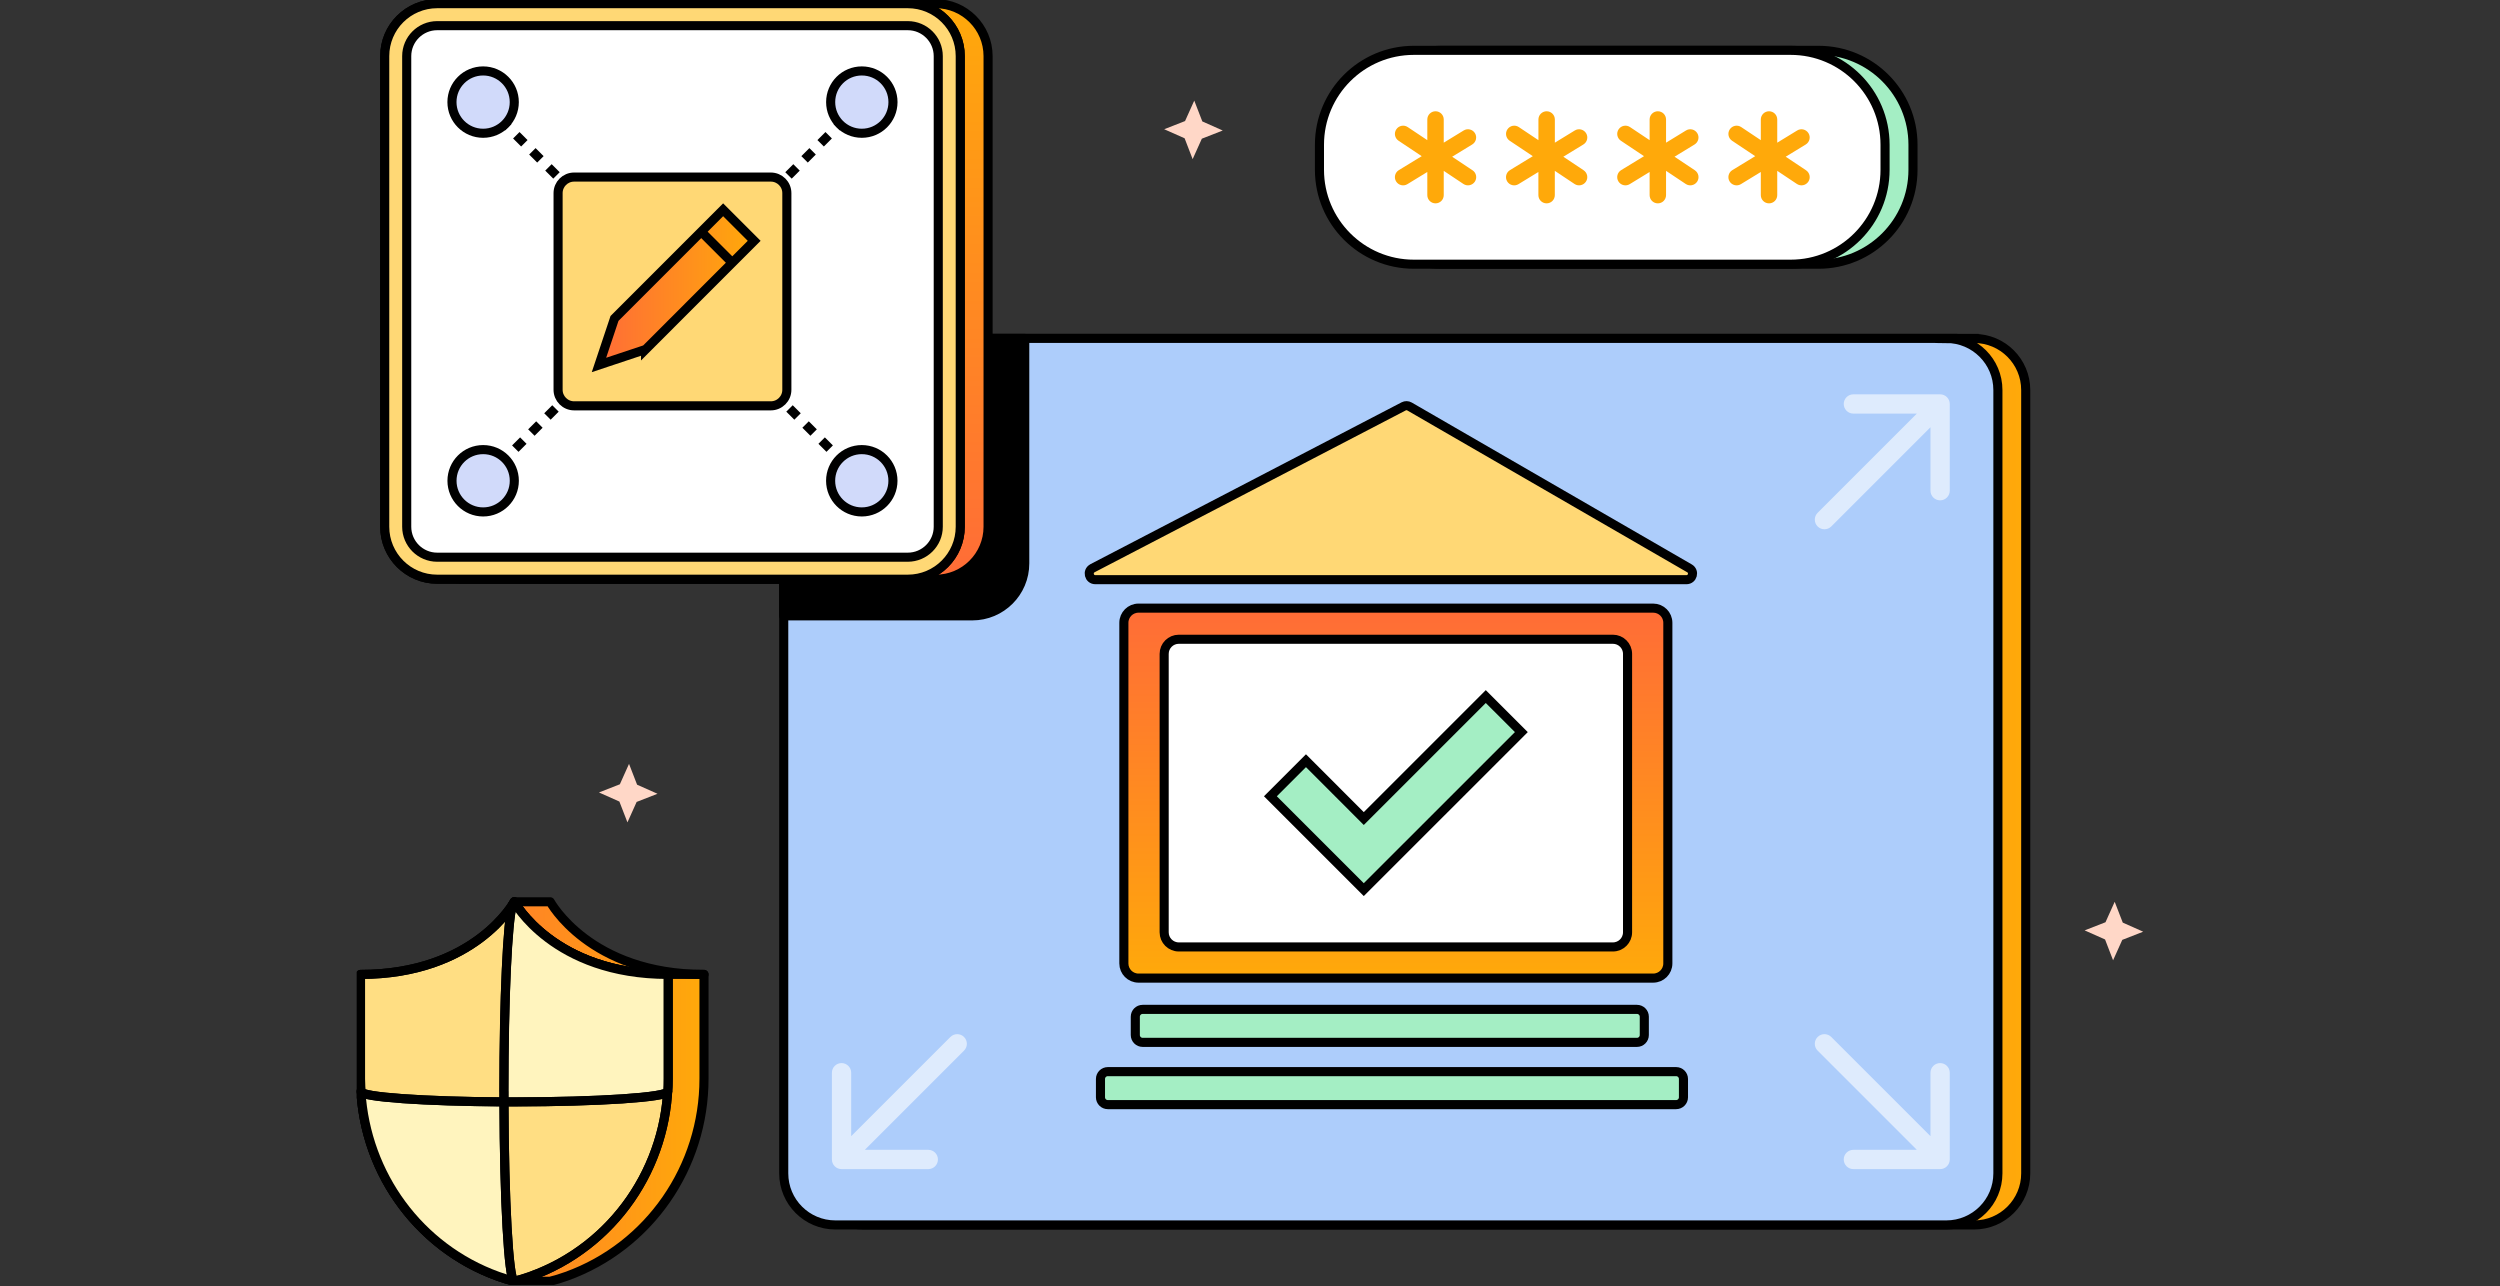 <svg width="550" height="283" viewBox="0 0 550 283" fill="none" xmlns="http://www.w3.org/2000/svg">
<rect x="0" y="0" width="550" height="283" fill="#333333" stroke="none"/>
<g clip-path="url(#clip0_1033_15177)">
<path d="M434.311 74.451H189.89C183.624 74.451 178.542 79.533 178.542 85.799V258.14C178.542 264.406 183.624 269.488 189.89 269.488H434.311C440.577 269.488 445.659 264.406 445.659 258.14V85.807C445.659 79.541 440.577 74.46 434.311 74.46V74.451Z" fill="url(#paint0_linear_1033_15177)" stroke="black" stroke-width="2" stroke-miterlimit="10"/>
<path d="M428.197 74.451H183.769C177.502 74.451 172.421 79.533 172.421 85.799V258.14C172.421 264.406 177.502 269.488 183.769 269.488H428.189C434.456 269.488 439.537 264.406 439.537 258.14V85.807C439.537 79.541 434.456 74.46 428.189 74.46L428.197 74.451Z" fill="#ADCDFB"/>
<path d="M428.197 74.451H183.769C177.502 74.451 172.421 79.533 172.421 85.799V258.14C172.421 264.406 177.502 269.488 183.769 269.488H428.189C434.456 269.488 439.537 264.406 439.537 258.14V85.807C439.537 79.541 434.456 74.46 428.189 74.46L428.197 74.451Z" stroke="black" stroke-width="2"/>
<path d="M363.698 133.788H250.477C248.695 133.788 247.251 135.232 247.251 137.014V211.958C247.251 213.74 248.695 215.184 250.477 215.184H363.698C365.481 215.184 366.925 213.74 366.925 211.958V137.014C366.925 135.232 365.481 133.788 363.698 133.788Z" fill="url(#paint1_linear_1033_15177)" stroke="black" stroke-width="2" stroke-miterlimit="10"/>
<path d="M354.835 140.636H259.341C257.558 140.636 256.115 142.079 256.115 143.862V205.102C256.115 206.884 257.558 208.328 259.341 208.328H354.835C356.617 208.328 358.061 206.884 358.061 205.102V143.862C358.061 142.079 356.617 140.636 354.835 140.636Z" fill="white" stroke="black" stroke-width="2" stroke-linecap="round" stroke-linejoin="round"/>
<path d="M240.355 125.013C239.113 125.658 239.573 127.529 240.968 127.529H371.022C372.385 127.529 372.869 125.723 371.692 125.037L310.096 89.429C309.701 89.203 309.217 89.187 308.814 89.397L240.355 125.005V125.013Z" fill="url(#paint2_linear_1033_15177)"/>
<path d="M240.355 125.013C239.113 125.658 239.573 127.529 240.968 127.529H371.022C372.385 127.529 372.869 125.723 371.692 125.037L310.096 89.429C309.701 89.203 309.217 89.187 308.814 89.397L240.355 125.005V125.013Z" fill="#FFD875"/>
<path d="M240.355 125.013C239.113 125.658 239.573 127.529 240.968 127.529H371.022C372.385 127.529 372.869 125.723 371.692 125.037L310.096 89.429C309.701 89.203 309.217 89.187 308.814 89.397L240.355 125.005V125.013Z" stroke="black" stroke-width="2" stroke-linecap="round" stroke-linejoin="round"/>
<path fill-rule="evenodd" clip-rule="evenodd" d="M242.105 237.371C242.105 236.484 242.823 235.758 243.719 235.758H368.747C369.635 235.758 370.361 236.476 370.361 237.371V241.404C370.361 242.291 369.643 243.017 368.747 243.017H243.719C242.831 243.017 242.105 242.299 242.105 241.404V237.371Z" fill="#A4EEC4" stroke="black" stroke-width="2" stroke-linecap="square" stroke-linejoin="round"/>
<path fill-rule="evenodd" clip-rule="evenodd" d="M249.768 223.676C249.768 222.789 250.485 222.063 251.381 222.063H360.134C361.021 222.063 361.747 222.781 361.747 223.676V227.709C361.747 228.596 361.029 229.322 360.134 229.322H251.381C250.493 229.322 249.768 228.604 249.768 227.709V223.676Z" fill="#A4EEC4" stroke="black" stroke-width="2" stroke-linecap="square" stroke-linejoin="round"/>
<path d="M300.031 195.722L279.488 175.179L287.312 167.356L300.031 180.083L326.872 153.242L334.696 161.065L300.031 195.722Z" fill="#A4EEC4" stroke="black" stroke-width="2"/>
<path d="M225.443 74.451V123.948C225.443 130.328 220.273 135.49 213.893 135.49H172.413V85.807C172.413 79.533 177.502 74.451 183.769 74.451H225.443Z" fill="black" stroke="black" stroke-width="2" stroke-linecap="round" stroke-linejoin="round"/>
<path d="M205.836 0.807H102.293C95.919 0.807 90.751 5.974 90.751 12.348V115.891C90.751 122.265 95.919 127.433 102.293 127.433H205.836C212.21 127.433 217.377 122.265 217.377 115.891V12.348C217.377 5.974 212.21 0.807 205.836 0.807Z" fill="url(#paint3_linear_1033_15177)" stroke="black" stroke-width="2" stroke-miterlimit="10"/>
<path d="M199.714 0.807H96.171C89.797 0.807 84.63 5.974 84.63 12.348V115.891C84.63 122.265 89.797 127.433 96.171 127.433H199.714C206.088 127.433 211.256 122.265 211.256 115.891V12.348C211.256 5.974 206.088 0.807 199.714 0.807Z" fill="white" stroke="black" stroke-width="2" stroke-linecap="round" stroke-linejoin="round"/>
<path d="M106.293 105.769L189.6 22.462" stroke="black" stroke-width="2" stroke-dasharray="2.5 2.5"/>
<path d="M189.6 29.318C193.383 29.318 196.456 26.253 196.456 22.462C196.456 18.672 193.391 15.607 189.6 15.607C185.809 15.607 182.745 18.672 182.745 22.462C182.745 26.253 185.809 29.318 189.6 29.318Z" fill="#D1DAFA" stroke="black" stroke-width="2" stroke-linecap="round" stroke-linejoin="round"/>
<path d="M106.293 112.625C110.076 112.625 113.149 109.56 113.149 105.769C113.149 101.978 110.084 98.914 106.293 98.914C102.502 98.914 99.438 101.978 99.438 105.769C99.438 109.56 102.502 112.625 106.293 112.625Z" fill="#D1DAFA" stroke="black" stroke-width="2" stroke-linecap="round" stroke-linejoin="round"/>
<path d="M189.6 105.769L106.293 22.462" stroke="black" stroke-width="2" stroke-dasharray="2.5 2.5"/>
<path d="M113.141 22.462C113.141 18.68 110.076 15.607 106.285 15.607C102.495 15.607 99.43 18.672 99.43 22.462C99.43 26.253 102.495 29.318 106.285 29.318C110.076 29.318 113.141 26.253 113.141 22.462Z" fill="#D1DAFA" stroke="black" stroke-width="2" stroke-linecap="round" stroke-linejoin="round"/>
<path d="M196.448 105.769C196.448 101.986 193.383 98.914 189.592 98.914C185.802 98.914 182.737 101.978 182.737 105.769C182.737 109.56 185.802 112.625 189.592 112.625C193.383 112.625 196.448 109.56 196.448 105.769Z" fill="#D1DAFA" stroke="black" stroke-width="2" stroke-linecap="round" stroke-linejoin="round"/>
<path d="M169.582 38.956H126.303C124.36 38.956 122.779 40.537 122.779 42.48V85.759C122.779 87.703 124.36 89.284 126.303 89.284H169.582C171.526 89.284 173.107 87.703 173.107 85.759V42.48C173.107 40.537 171.526 38.956 169.582 38.956Z" fill="white"/>
<path d="M169.582 38.956H126.303C124.36 38.956 122.779 40.537 122.779 42.48V85.759C122.779 87.703 124.36 89.284 126.303 89.284H169.582C171.526 89.284 173.107 87.703 173.107 85.759V42.48C173.107 40.537 171.526 38.956 169.582 38.956Z" fill="#FFD875"/>
<path d="M169.582 38.956H126.303C124.36 38.956 122.779 40.537 122.779 42.48V85.759C122.779 87.703 124.36 89.284 126.303 89.284H169.582C171.526 89.284 173.107 87.703 173.107 85.759V42.48C173.107 40.537 171.526 38.956 169.582 38.956Z" stroke="black" stroke-width="2" stroke-linecap="round" stroke-linejoin="round"/>
<path d="M142.023 76.879L131.771 80.291L135.191 70.056L159.089 46.15L165.92 52.981L142.023 76.887V76.879Z" fill="url(#paint4_linear_1033_15177)" stroke="black" stroke-width="2" stroke-miterlimit="10"/>
<path d="M154.314 51.014L161.428 58.127" stroke="black" stroke-width="2"/>
<path d="M199.714 5.646C203.408 5.646 206.417 8.654 206.417 12.348V115.883C206.417 119.577 203.408 122.585 199.714 122.585H96.18C92.486 122.585 89.477 119.577 89.477 115.883V12.348C89.477 8.654 92.486 5.646 96.18 5.646H199.714ZM199.714 0.807H96.18C89.8 0.807 84.638 5.977 84.638 12.348V115.883C84.638 122.263 89.808 127.425 96.18 127.425H199.714C206.094 127.425 211.256 122.255 211.256 115.883V12.348C211.256 5.969 206.086 0.807 199.714 0.807Z" fill="#FFD875" stroke="black" stroke-width="2" stroke-miterlimit="10"/>
<path d="M87.21 214.369V237.323C87.21 255.131 97.357 271.343 113.141 278.956V281.876H121.045C122.182 281.602 123.384 281.231 124.642 280.779C142.877 274.206 154.879 256.712 154.879 237.323V214.369C129.683 214.369 121.045 198.392 121.045 198.392H113.141V206.699C107.809 210.578 99.478 214.369 87.21 214.369Z" fill="url(#paint5_linear_1033_15177)" stroke="black" stroke-width="2" stroke-linecap="round" stroke-linejoin="round"/>
<path d="M116.738 280.779C134.974 274.206 146.975 256.712 146.975 237.323V214.369C121.779 214.369 113.141 198.392 113.141 198.392C113.141 198.392 104.511 214.369 79.307 214.369V237.323C79.307 256.704 91.308 274.198 109.544 280.779C110.794 281.231 112.004 281.602 113.141 281.876C114.278 281.602 115.488 281.231 116.738 280.779Z" fill="#FFDE83" stroke="black" stroke-width="2" stroke-linecap="round" stroke-linejoin="round"/>
<path d="M154.887 214.369H146.983" stroke="black" stroke-width="2" stroke-linecap="round" stroke-linejoin="round"/>
<path d="M116.738 280.779C134.974 274.206 146.975 256.712 146.975 237.323V214.369C121.779 214.369 113.141 198.392 113.141 198.392C113.141 198.392 104.511 214.369 79.307 214.369V237.323C79.307 256.704 91.308 274.198 109.544 280.779C110.794 281.231 112.004 281.602 113.141 281.876C114.278 281.602 115.488 281.231 116.738 280.779Z" stroke="black" stroke-width="2" stroke-linecap="round" stroke-linejoin="round"/>
<path d="M110.85 240.13C110.85 219.636 111.657 202.594 112.721 199.061C113.004 198.634 113.133 198.392 113.133 198.392C113.133 198.392 121.779 214.369 146.975 214.369V237.315C146.975 238.259 146.943 239.202 146.886 240.13V240.154C146.733 241.404 131.683 242.412 113.141 242.412H110.866V240.13H110.85Z" fill="#FFF4BE" stroke="black" stroke-width="2" stroke-linecap="round" stroke-linejoin="round"/>
<path d="M110.874 242.412C110.931 264.052 111.899 281.303 113.084 281.86C111.963 281.586 110.778 281.215 109.552 280.779C92.211 274.52 80.508 258.398 79.403 240.154C79.549 241.356 93.389 242.332 110.874 242.412Z" fill="#FFF4BE" stroke="black" stroke-width="2" stroke-linecap="round" stroke-linejoin="round"/>
<path d="M112.737 199.069C111.673 202.602 110.866 219.644 110.866 240.138V242.42C110.931 264.06 111.891 281.311 113.076 281.868" stroke="black" stroke-width="2" stroke-linecap="round" stroke-linejoin="round"/>
<path d="M79.403 240.138V240.162C79.549 241.364 93.397 242.34 110.874 242.42H113.149C131.691 242.42 146.733 241.412 146.894 240.162V240.138" stroke="black" stroke-width="2" stroke-linecap="round" stroke-linejoin="round"/>
<path d="M317.202 58.127L400.081 58.127C411.556 58.127 420.857 48.825 420.857 37.351V31.85C420.857 20.376 411.556 11.074 400.081 11.074L317.202 11.074C305.727 11.074 296.425 20.376 296.425 31.85V37.351C296.425 48.825 305.727 58.127 317.202 58.127Z" fill="#A4EEC4" stroke="black" stroke-width="2"/>
<path d="M311.056 58.127L393.936 58.127C405.41 58.127 414.712 48.825 414.712 37.351V31.85C414.712 20.376 405.41 11.074 393.936 11.074L311.056 11.074C299.582 11.074 290.28 20.376 290.28 31.85V37.351C290.28 48.825 299.582 58.127 311.056 58.127Z" fill="white" stroke="black" stroke-width="2"/>
<path fill-rule="evenodd" clip-rule="evenodd" d="M397.323 37.456L392.855 34.48L397.267 31.786C398.122 31.262 398.388 30.148 397.864 29.302C397.34 28.455 396.227 28.18 395.38 28.705L390.992 31.39V26.285C390.992 25.285 390.186 24.479 389.185 24.479C388.185 24.479 387.379 25.293 387.379 26.285V30.834L383.064 27.955C382.233 27.398 381.112 27.624 380.556 28.455C379.999 29.285 380.225 30.407 381.056 30.963L386.145 34.359L381.112 37.431C380.257 37.956 379.991 39.069 380.515 39.916C381.039 40.77 382.153 41.037 382.999 40.512L387.379 37.835V42.932C387.379 43.932 388.185 44.739 389.185 44.739C390.186 44.739 390.992 43.932 390.992 42.932V37.585L395.323 40.472C396.154 41.029 397.275 40.803 397.832 39.972C398.388 39.141 398.162 38.02 397.331 37.464L397.323 37.456Z" fill="#FFA90A"/>
<path fill-rule="evenodd" clip-rule="evenodd" d="M372.861 37.456L368.393 34.48L372.805 31.786C373.659 31.262 373.926 30.148 373.401 29.302C372.877 28.447 371.764 28.18 370.917 28.705L366.53 31.39V26.285C366.53 25.285 365.723 24.479 364.723 24.479C363.723 24.479 362.916 25.293 362.916 26.285V30.834L358.601 27.955C357.771 27.398 356.65 27.624 356.093 28.455C355.537 29.285 355.762 30.407 356.593 30.963L361.682 34.359L356.65 37.431C355.795 37.956 355.529 39.069 356.053 39.916C356.577 40.762 357.69 41.037 358.537 40.512L362.916 37.835V42.932C362.916 43.932 363.723 44.739 364.723 44.739C365.723 44.739 366.53 43.932 366.53 42.932V37.585L370.861 40.472C371.692 41.029 372.813 40.803 373.369 39.972C373.926 39.141 373.7 38.02 372.869 37.464L372.861 37.456Z" fill="#FFA90A"/>
<path fill-rule="evenodd" clip-rule="evenodd" d="M348.399 37.456L343.931 34.48L348.342 31.786C349.197 31.262 349.464 30.148 348.939 29.302C348.415 28.455 347.302 28.18 346.455 28.705L342.068 31.39V26.285C342.068 25.285 341.253 24.479 340.261 24.479C339.269 24.479 338.454 25.293 338.454 26.285V30.834L334.139 27.955C333.309 27.398 332.188 27.624 331.631 28.455C331.075 29.285 331.3 30.407 332.131 30.963L337.22 34.359L332.188 37.431C331.333 37.956 331.066 39.069 331.583 39.916C332.107 40.77 333.22 41.037 334.067 40.512L338.446 37.835V42.932C338.446 43.932 339.253 44.739 340.253 44.739C341.253 44.739 342.06 43.932 342.06 42.932V37.585L346.391 40.472C347.221 41.029 348.342 40.803 348.899 39.972C349.455 39.141 349.23 38.02 348.399 37.464V37.456Z" fill="#FFA90A"/>
<path fill-rule="evenodd" clip-rule="evenodd" d="M323.945 37.456L319.477 34.48L323.888 31.786C324.743 31.262 325.009 30.148 324.493 29.302C323.969 28.447 322.856 28.18 322.009 28.705L317.622 31.39V26.285C317.622 25.285 316.815 24.479 315.815 24.479C314.815 24.479 314.008 25.293 314.008 26.285V30.834L309.693 27.955C308.863 27.398 307.741 27.624 307.185 28.455C306.628 29.285 306.854 30.407 307.685 30.963L312.774 34.359L307.741 37.431C306.887 37.956 306.62 39.069 307.145 39.916C307.669 40.77 308.782 41.037 309.629 40.512L314.008 37.835V42.932C314.008 43.932 314.815 44.739 315.815 44.739C316.815 44.739 317.622 43.932 317.622 42.932V37.585L321.953 40.472C322.783 41.029 323.904 40.803 324.461 39.972C325.017 39.141 324.792 38.02 323.961 37.464L323.945 37.456Z" fill="#FFA90A"/>
<path d="M140.159 172.631L144.652 174.631L140.063 176.422L138.038 180.922L136.264 176.341L131.771 174.341L136.369 172.542L138.385 168.05L140.159 172.631Z" fill="#FFD7C7"/>
<path d="M264.511 26.713L269.003 28.713L264.406 30.512L262.382 35.012L260.615 30.423L256.123 28.431L260.712 26.632L262.737 22.132L264.511 26.713Z" fill="#FFD7C7"/>
<path d="M467.008 202.973L471.5 204.973L466.903 206.771L464.878 211.264L463.112 206.683L458.62 204.683L463.209 202.892L465.233 198.392L467.008 202.973Z" fill="#FFD7C7"/>
<path opacity="0.6" d="M426.826 86.751H407.744C406.574 86.751 405.622 87.703 405.622 88.872C405.622 90.042 406.574 90.993 407.744 90.993H421.705L399.88 112.818C399.049 113.649 399.049 114.988 399.88 115.819C400.711 116.649 402.049 116.649 402.88 115.819L424.705 93.994V107.955C424.705 109.124 425.657 110.076 426.826 110.076C427.996 110.076 428.947 109.124 428.947 107.955V88.872C428.947 87.703 427.996 86.751 426.826 86.751Z" fill="white"/>
<path opacity="0.6" d="M185.14 257.204H204.222C205.392 257.204 206.344 256.252 206.344 255.083C206.344 253.913 205.392 252.962 204.222 252.962H190.261L212.086 231.137C212.917 230.306 212.917 228.967 212.086 228.137C211.255 227.306 209.916 227.306 209.086 228.137L187.261 249.961V236C187.261 234.831 186.309 233.879 185.14 233.879C183.97 233.879 183.019 234.831 183.019 236V255.083C183.019 256.252 183.97 257.204 185.14 257.204Z" fill="white"/>
<path opacity="0.6" d="M426.826 257.204H407.744C406.574 257.204 405.622 256.252 405.622 255.083C405.622 253.913 406.574 252.962 407.744 252.962H421.705L399.88 231.137C399.049 230.306 399.049 228.967 399.88 228.137C400.711 227.306 402.049 227.306 402.88 228.137L424.705 249.961V236C424.705 234.831 425.657 233.879 426.826 233.879C427.996 233.879 428.947 234.831 428.947 236V255.083C428.947 256.252 427.996 257.204 426.826 257.204Z" fill="white"/>
</g>
<defs>
<linearGradient id="paint0_linear_1033_15177" x1="178.534" y1="171.978" x2="445.667" y2="171.978" gradientUnits="userSpaceOnUse">
<stop stop-color="#FF6C37"/>
<stop offset="1" stop-color="#FFA90A"/>
</linearGradient>
<linearGradient id="paint1_linear_1033_15177" x1="307.088" y1="133.796" x2="307.088" y2="215.184" gradientUnits="userSpaceOnUse">
<stop stop-color="#FF6C37"/>
<stop offset="1" stop-color="#FFA90A"/>
</linearGradient>
<linearGradient id="paint2_linear_1033_15177" x1="305.999" y1="89.074" x2="305.999" y2="127.537" gradientUnits="userSpaceOnUse">
<stop stop-color="#FF6C37"/>
<stop offset="1" stop-color="#FFB400"/>
</linearGradient>
<linearGradient id="paint3_linear_1033_15177" x1="154.064" y1="127.433" x2="154.064" y2="0.807" gradientUnits="userSpaceOnUse">
<stop stop-color="#FF6C37"/>
<stop offset="1" stop-color="#FFA90A"/>
</linearGradient>
<linearGradient id="paint4_linear_1033_15177" x1="131.771" y1="63.224" x2="165.92" y2="63.224" gradientUnits="userSpaceOnUse">
<stop stop-color="#FF6C37"/>
<stop offset="1" stop-color="#FFA90A"/>
</linearGradient>
<linearGradient id="paint5_linear_1033_15177" x1="87.21" y1="240.13" x2="154.887" y2="240.13" gradientUnits="userSpaceOnUse">
<stop stop-color="#FF6C37"/>
<stop offset="1" stop-color="#FFA90A"/>
</linearGradient>
<clipPath id="clip0_1033_15177">
<rect width="393" height="282.682" fill="white" transform="translate(78.5 0)"/>
</clipPath>
</defs>
</svg>
